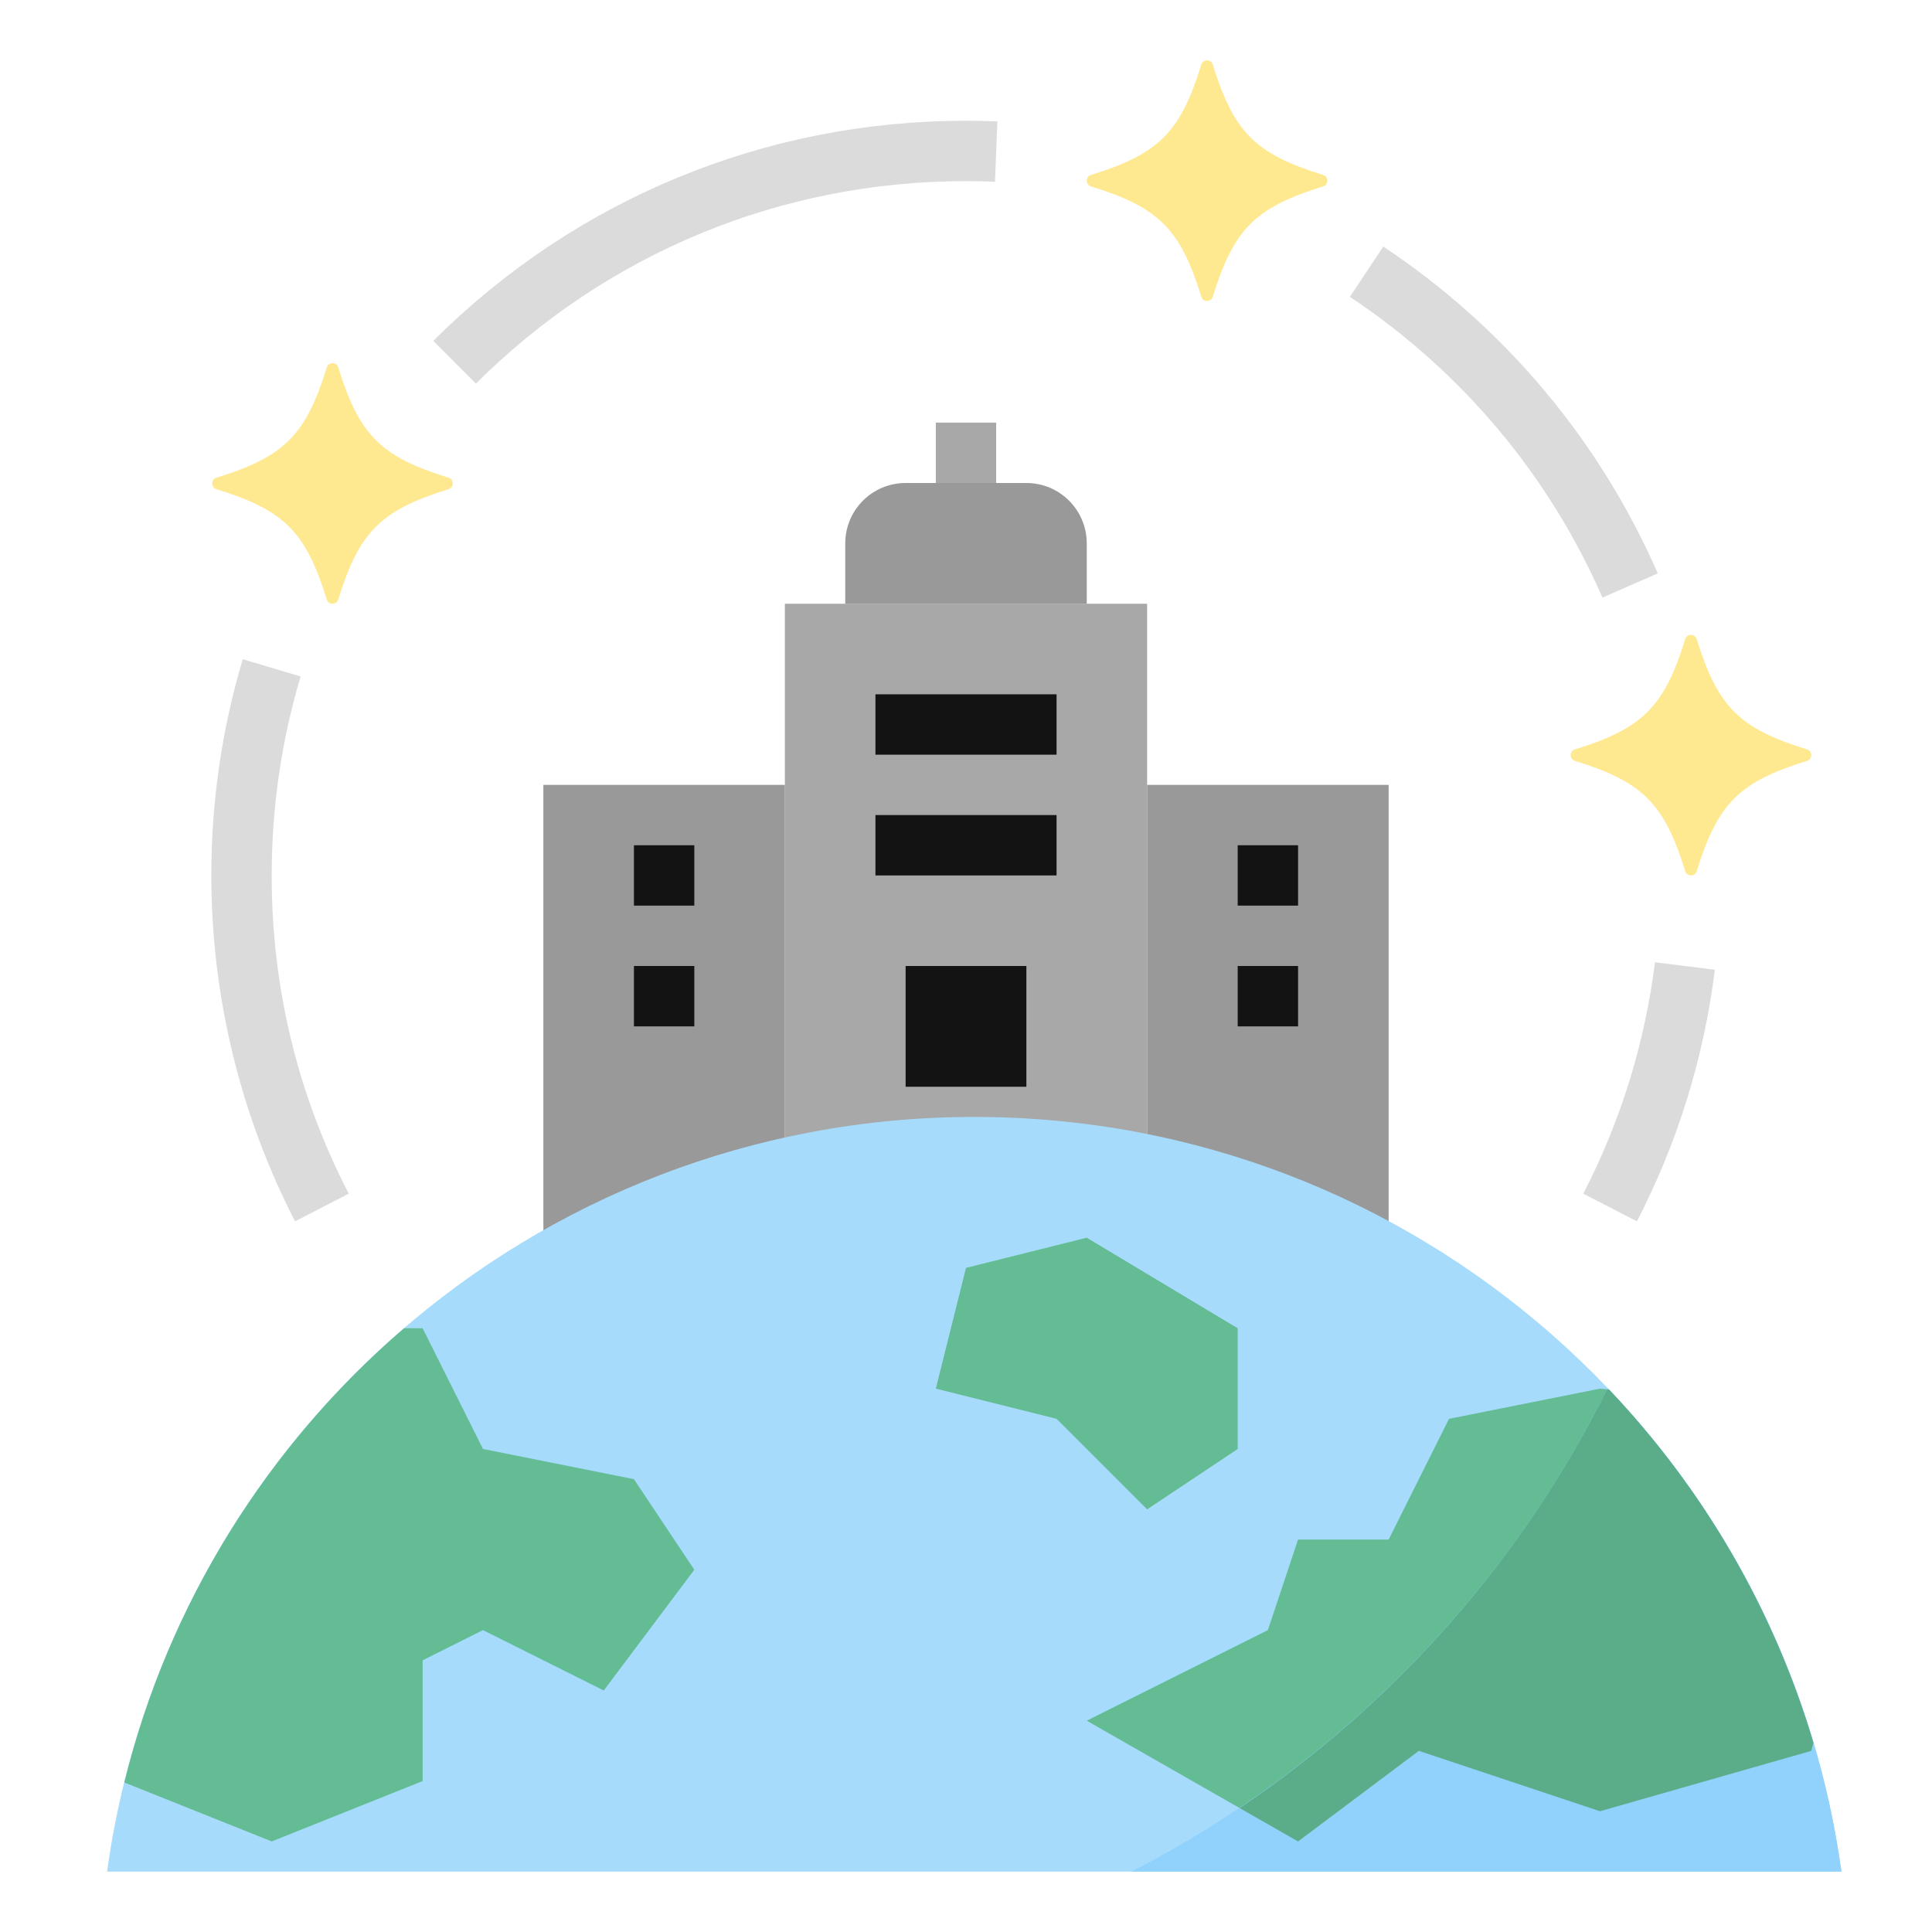 <svg width="72" height="72" viewBox="0 0 72 72" fill="none" xmlns="http://www.w3.org/2000/svg">
<path d="M34.875 15.75H37.125V19.125H34.875V15.75Z" fill="#A8A8A8"/>
<path d="M29.25 22.5H42.75V45H29.25V22.5Z" fill="#A8A8A8"/>
<path d="M20.25 29.25H29.25V46.125H20.25V29.25Z" fill="#999999"/>
<path d="M42.75 29.25H51.75V46.125H42.75V29.25Z" fill="#999999"/>
<path d="M38.25 18H33.75C32.507 18 31.5 19.007 31.5 20.25V22.5H40.5V20.25C40.5 19.007 39.493 18 38.25 18Z" fill="#999999"/>
<path d="M33.75 36H38.25V40.5H33.75V36Z" fill="#141313"/>
<path d="M32.625 25.875H39.375V28.125H32.625V25.875Z" fill="#141313"/>
<path d="M32.625 30.375H39.375V32.625H32.625V30.375Z" fill="#141313"/>
<path d="M23.625 31.5H25.875V33.75H23.625V31.5Z" fill="#141313"/>
<path d="M23.625 36H25.875V38.25H23.625V36Z" fill="#141313"/>
<path d="M46.125 31.5H48.375V33.75H46.125V31.5Z" fill="#141313"/>
<path d="M46.125 36H48.375V38.25H46.125V36Z" fill="#141313"/>
<path d="M3.99 69.75C6.183 53.862 19.816 41.625 36.307 41.625C52.798 41.625 66.432 53.862 68.625 69.75" fill="#A7DBFC"/>
<path d="M59.962 51.784L59.625 51.75L54 52.875L51.75 57.375H48.375L47.25 60.75L40.5 64.125L48.375 68.625L52.875 65.25L59.625 67.5L67.5 65.25L67.581 64.952C66.098 59.958 63.458 55.462 59.962 51.784Z" fill="#63BC94"/>
<path d="M10.125 68.625L15.75 66.375V61.875L18 60.75L22.5 63L25.875 58.5L23.625 55.125L18 54L15.75 49.5H15.059C9.993 53.854 6.281 59.733 4.633 66.428L10.125 68.625Z" fill="#63BC94"/>
<path d="M46.125 49.5L40.5 46.125L36 47.25L34.875 51.75L39.375 52.875L42.75 56.25L46.125 54V49.5Z" fill="#63BC94"/>
<path d="M59.914 51.732C56.075 59.466 49.838 65.793 42.172 69.75H68.625C67.668 62.808 64.524 56.563 59.914 51.732Z" fill="#90D2FC"/>
<path d="M59.963 51.784L59.892 51.777C56.747 58.09 52.01 63.47 46.196 67.381L48.375 68.625L52.875 65.25L59.625 67.5L67.5 65.25L67.581 64.952C66.098 59.958 63.458 55.462 59.963 51.784Z" fill="#5BAD89"/>
<path d="M67.344 27.928C64.817 27.148 64.01 26.342 63.231 23.815C63.167 23.607 62.867 23.607 62.803 23.815C62.024 26.342 61.217 27.148 58.69 27.928C58.482 27.992 58.482 28.291 58.69 28.356C61.217 29.135 62.024 29.942 62.803 32.469C62.867 32.677 63.167 32.677 63.231 32.469C64.01 29.942 64.817 29.135 67.344 28.356C67.552 28.291 67.552 27.992 67.344 27.928Z" fill="#FFE990"/>
<path d="M16.719 17.803C14.192 17.023 13.385 16.217 12.606 13.69C12.542 13.482 12.242 13.482 12.178 13.69C11.399 16.217 10.592 17.023 8.065 17.803C7.857 17.867 7.857 18.166 8.065 18.231C10.592 19.01 11.399 19.817 12.178 22.344C12.242 22.552 12.542 22.552 12.606 22.344C13.385 19.817 14.192 19.01 16.719 18.231C16.927 18.166 16.927 17.867 16.719 17.803Z" fill="#FFE990"/>
<path d="M49.31 6.519C46.783 5.74 45.977 4.933 45.197 2.406C45.133 2.198 44.834 2.198 44.769 2.406C43.99 4.933 43.183 5.74 40.656 6.519C40.448 6.583 40.448 6.883 40.656 6.947C43.183 7.726 43.99 8.533 44.769 11.06C44.834 11.268 45.133 11.268 45.197 11.06C45.977 8.533 46.783 7.726 49.31 6.947C49.518 6.883 49.518 6.583 49.31 6.519Z" fill="#FFE990"/>
<path d="M17.736 14.296L16.147 12.702C21.455 7.414 28.505 4.5 36 4.5C36.392 4.5 36.782 4.508 37.17 4.524L37.08 6.771C36.722 6.758 36.362 6.75 36 6.75C29.106 6.75 22.619 9.431 17.736 14.296Z" fill="#DBDBDB"/>
<path d="M10.997 45.516C8.954 41.563 7.875 37.105 7.875 32.625C7.875 29.882 8.269 27.17 9.047 24.567L11.203 25.21C10.487 27.605 10.125 30.101 10.125 32.625C10.125 36.806 11.09 40.796 12.996 44.484L10.997 45.516Z" fill="#DBDBDB"/>
<path d="M61.003 45.516L59.004 44.484C60.399 41.784 61.298 38.882 61.676 35.861L63.908 36.139C63.497 39.425 62.521 42.579 61.003 45.516Z" fill="#DBDBDB"/>
<path d="M59.719 22.269C57.724 17.705 54.469 13.83 50.306 11.062L51.552 9.189C56.074 12.196 59.611 16.408 61.78 21.369L59.719 22.269Z" fill="#DBDBDB"/>
</svg>
